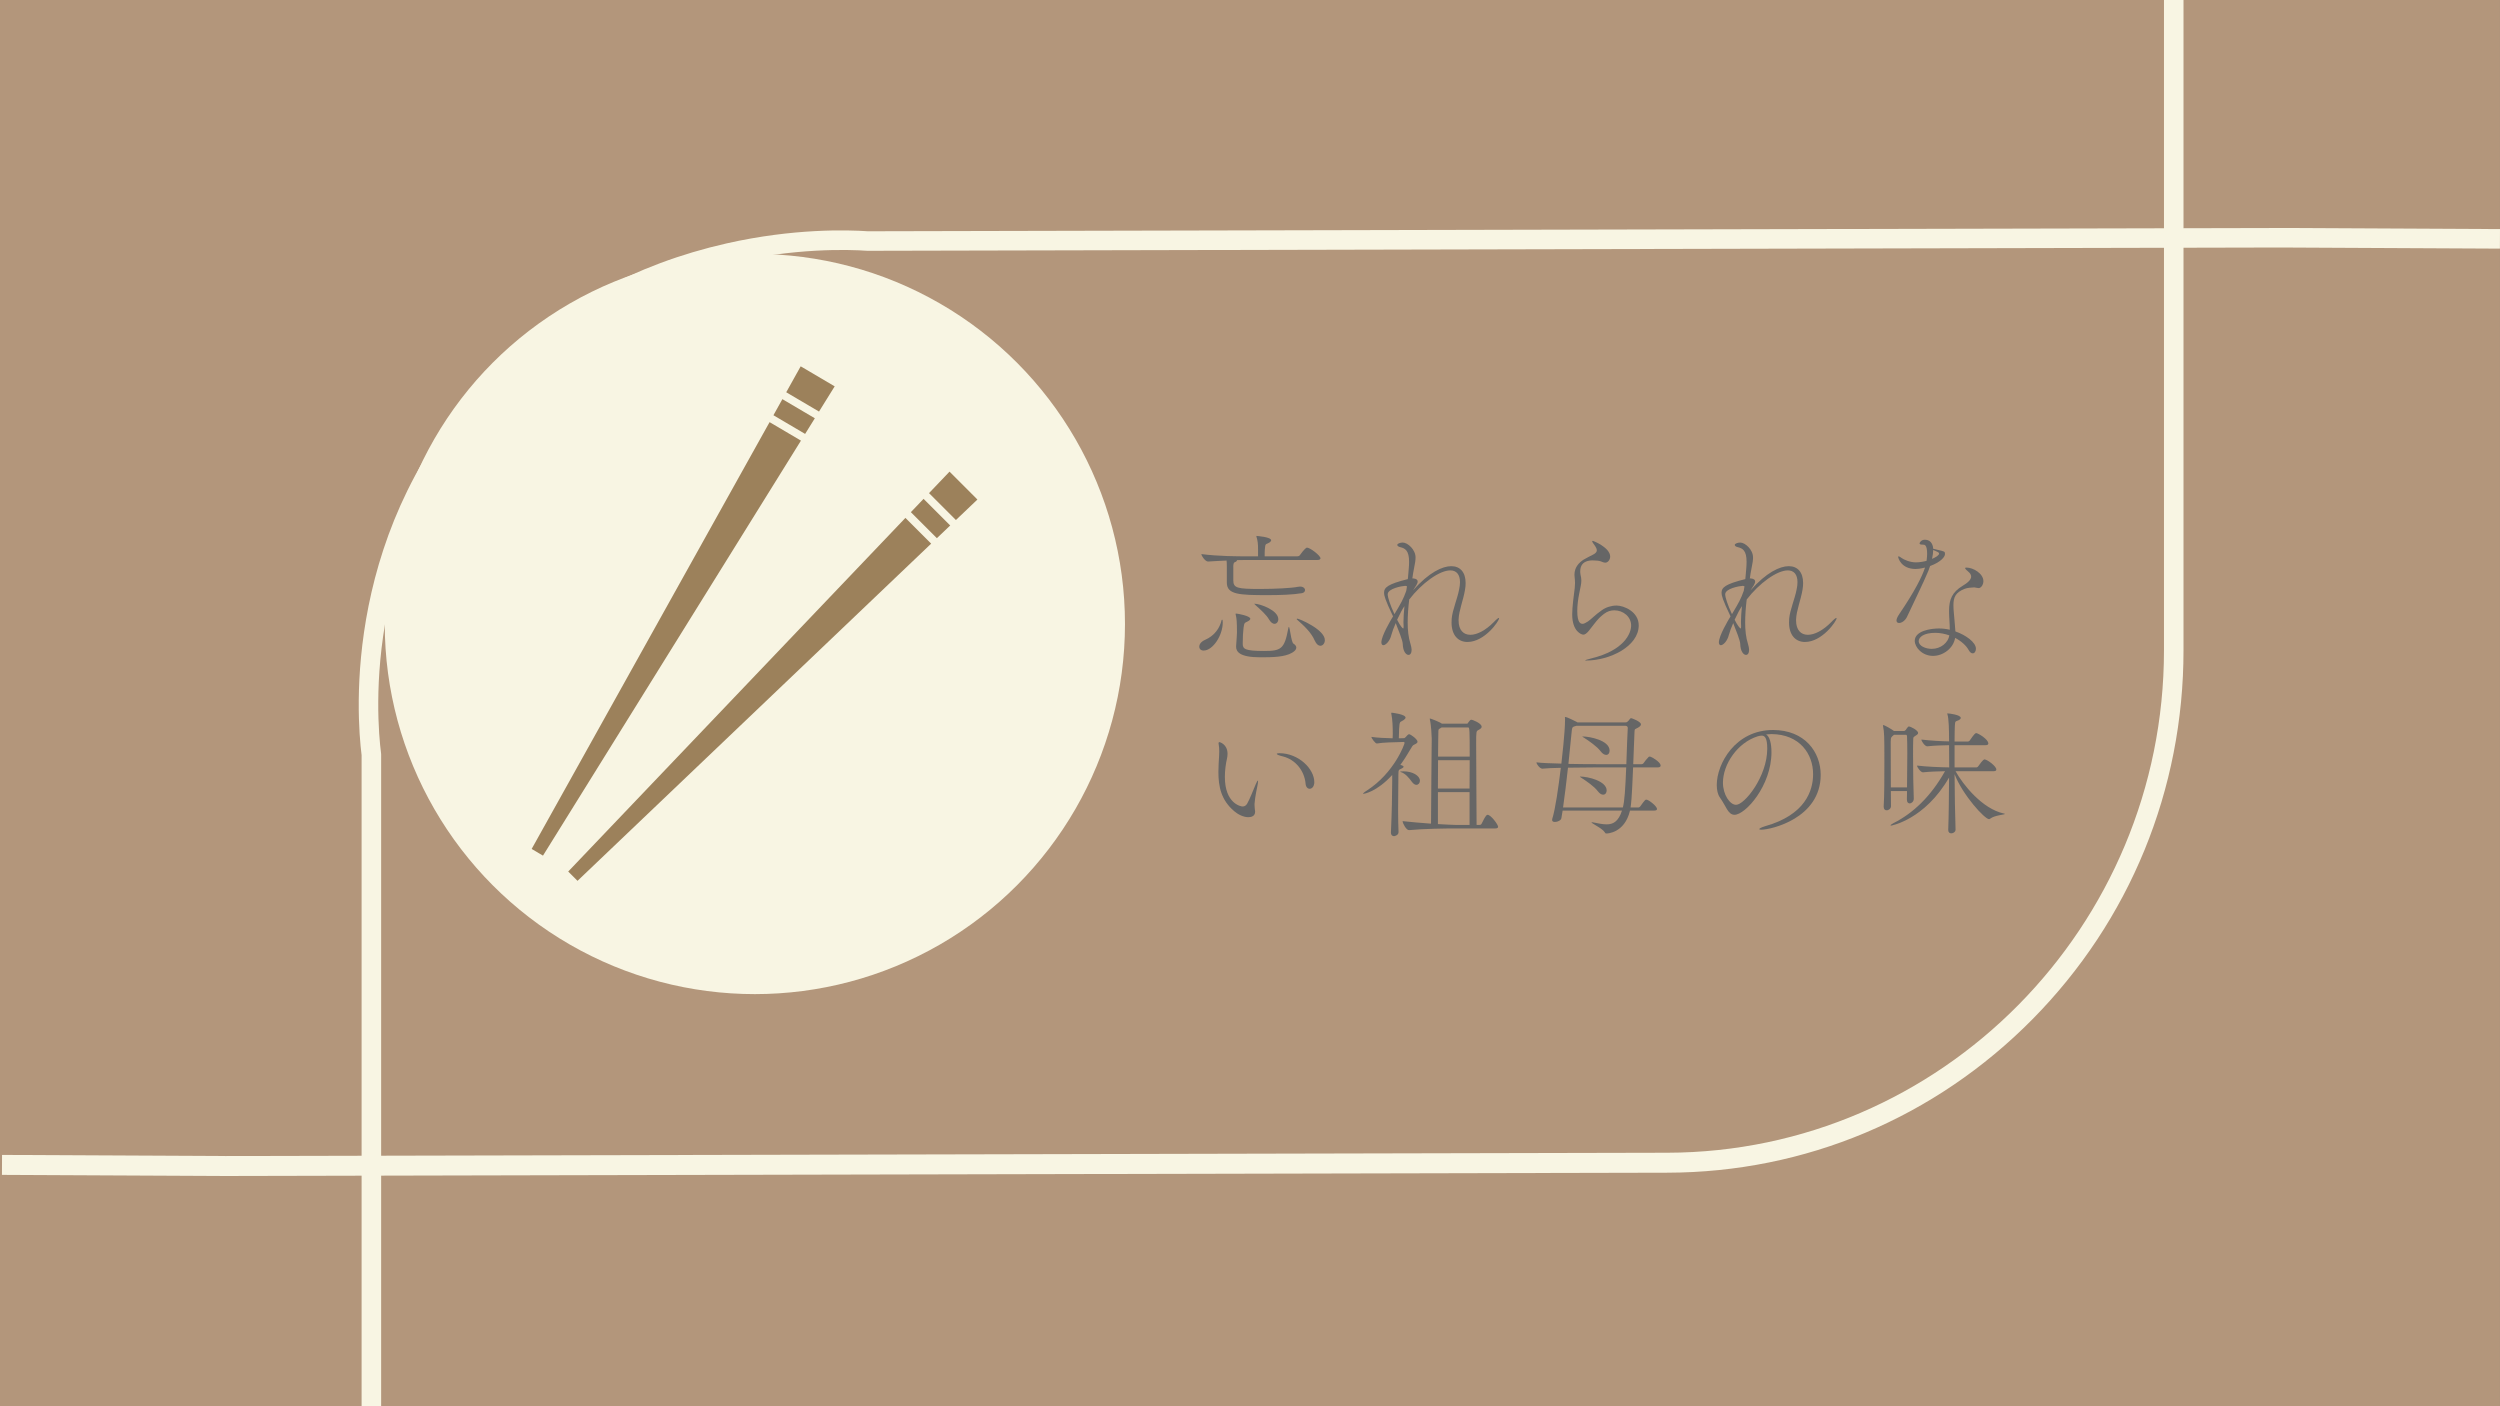 <?xml version="1.0" encoding="UTF-8"?> <svg xmlns="http://www.w3.org/2000/svg" id="_レイヤー_1" data-name="レイヤー 1" width="1280.025" height="720" viewBox="0 0 1280.025 720"><rect x="0" y="0" width="1280.025" height="720" fill="#808080" stroke="none"/><defs><style> .cls-1 { fill: #ffb674; } .cls-1, .cls-2, .cls-3, .cls-4 { stroke-width: 0px; } .cls-2 { fill: #5f3500; opacity: .6; } .cls-3 { fill: #666; } .cls-5 { opacity: .4; } .cls-4 { fill: #f8f5e3; } </style></defs><g class="cls-5"><rect class="cls-1" width="1280" height="720"></rect></g><path class="cls-4" d="M115.542,602.122l-114.542-.574.049-10.221,114.507.574,738.148-1.688c140.207-.301,254.274-115.697,254.274-257.236V0h10v332.977c0,71.345-27.482,138.445-77.386,188.942-49.886,50.48-116.25,78.364-186.867,78.515l-738.183,1.688Z"></path><path class="cls-4" d="M195.144,720h-10v-333.367c-2.498-19.859-10.279-118.414,66.859-196.368,32.57-32.915,72.969-55.004,120.075-65.653,34.189-7.729,61.855-6.925,72.347-6.198l723.333-1.69,112.269.575-.051,10-112.231-.575-723.659,1.691-.181-.013c-18.205-1.285-112.664-3.996-184.792,68.896-74.298,75.084-66.354,170.098-64.008,188.382l.041.637v333.683Z"></path><circle class="cls-4" cx="386.5" cy="319.5" r="189.5"></circle><g><path class="cls-3" d="M614.038,331.073c0-1.152.864-2.521,2.952-3.457,4.896-2.088,7.562-6.121,8.497-10.153.072-.144.145-.216.216-.216.145,0,.288.216.288.36,0,.36.072.72.072,1.08,0,6.697-5.112,14.401-9.793,14.401-1.44,0-2.232-.864-2.232-2.016ZM637.944,286.717c-1.224,0-2.808,0-4.608.072v.072c0,.432-.504.792-1.008.936-.648.144-.864,1.008-.864,2.232v7.128c0,4.032,2.232,4.393,13.897,4.393,7.345,0,15.913-.432,19.081-1.08.433-.072.792-.144,1.152-.144,1.729,0,2.593.936,2.593,1.8,0,.72-.505,1.368-1.585,1.584-4.536.792-11.377,1.008-17.569,1.008-14.545,0-20.882-.288-20.882-6.408v-8.065c0-2.16-.071-2.736-.144-3.24-3.097.144-6.409.288-9.433.504h-.072c-1.368,0-3.385-2.88-3.385-3.816,8.785,1.152,19.01,1.152,23.187,1.152h5.832v-3.528c0-3.096-.216-4.537-.792-6.409-.072-.216-.072-.288-.072-.432q0-.072.072-.072c.072,0,7.489.504,7.489,2.232,0,.36-.288.72-.792,1.08-2.017,1.296-2.161.072-2.448,3.745-.072.864-.072,2.232-.072,3.384h16.777c.504,0,1.08-.288,1.296-.648,1.729-2.448,3.097-3.816,3.601-3.816,1.584,0,6.912,4.104,6.912,5.472,0,.432-.359.864-1.584.864h-36.579ZM632.904,330.856c.071-1.872.432-5.184.432-6.84,0-5.905-.216-7.489-.576-9.001-.071-.36-.144-.504-.144-.648s.072-.216.288-.216c.864,0,7.272,1.224,7.272,2.664,0,.432-.504.936-1.368,1.368-1.512.792-1.729.504-2.088,3.168-.288,2.448-.433,4.824-.433,8.209,0,2.664.937,3.744,10.945,3.744,8.713,0,10.44-1.008,12.385-11.593.072-.504.216-.72.288-.72.576,0,1.152,7.777,2.376,8.569.937.576,1.44,1.296,1.44,2.016,0,.864-.648,1.728-2.088,2.592-3.816,2.304-10.153,2.376-16.418,2.376-10.729,0-12.312-3.024-12.312-5.4v-.288ZM649.754,317.175c-1.44-2.52-4.608-5.256-6.769-7.201-.505-.432-.793-.72-.793-.792q0-.072.145-.072c2.736,0,12.169,3.312,12.169,7.92,0,1.368-.864,2.376-1.944,2.376-.864,0-1.872-.648-2.808-2.232ZM673.155,327.977c-1.944-4.464-5.832-7.849-9.145-10.801q-.072-.072-.072-.144c0-.144.072-.288.288-.288.864,0,14.113,5.544,14.113,11.017,0,1.656-1.08,2.88-2.304,2.88-.937,0-2.017-.72-2.881-2.664Z"></path><path class="cls-3" d="M746.811,317.68c0,4.896,2.448,7.344,6.049,7.344,3.384,0,7.776-2.232,12.025-6.552,1.439-1.512,2.231-2.088,2.52-2.088.072,0,.145.072.145.216,0,1.368-7.345,12.097-16.201,12.097-4.681,0-8.137-3.384-8.137-9.937,0-.648,0-1.296.071-2.016.433-4.608,2.809-9.793,3.816-14.978.288-1.368.433-2.592.433-3.672,0-4.032-1.872-6.048-4.969-6.048-5.545,0-14.617,6.552-21.025,14.905-.505,3.888-.793,8.425-.793,11.809,0,3.816.36,7.561,1.44,10.945.36,1.224.576,2.16.576,3.024,0,1.728-.72,2.592-1.584,2.592-1.296,0-2.881-1.872-2.952-5.617-.072-1.872-2.16-6.913-3.601-10.657-1.008,2.304-1.8,4.392-2.232,6.048-.72,3.096-2.88,5.256-4.104,5.256-.576,0-1.008-.504-1.008-1.44,0-3.312,4.681-11.233,5.977-13.321-4.104-8.569-4.608-10.729-4.608-12.097,0-2.736,2.017-4.464,12.169-6.984.072-.576.145-1.08.145-1.44.216-2.664.504-5.184.504-7.417,0-5.76-2.017-6.913-4.465-7.489-.936-.216-1.584-.648-1.584-1.152,0-.72,1.584-1.224,2.809-1.224,2.52,0,6.553,3.6,6.553,7.633,0,1.296-.217,2.952-.721,5.256-.432,2.016-.72,3.96-.864,5.112,0,.144-.071.216-.071.36h.432c1.729.144,2.305.792,2.305,1.584,0,1.08-.937,2.376-2.377,4.536,8.137-9.217,15.05-12.385,19.586-12.385,4.465,0,7.345,3.024,7.345,8.641,0,1.008-.072,2.16-.288,3.312-.864,5.401-3.168,10.729-3.312,15.337v.504ZM720.385,300.182c-.36-.216-.864-.216-.937-.216-1.656.072-8.929,1.368-8.929,4.32,0,1.584,1.225,5.401,3.456,10.153,3.385-5.688,4.537-7.633,6.049-11.953.145-.792.288-1.584.36-2.304ZM718.656,320.416c0-.576-.072-1.152-.072-1.872,0-2.376.217-5.256.505-8.209-1.368,2.088-1.801,2.952-3.745,6.984,1.584,3.168,2.809,4.464,3.097,4.464.144,0,.216-.216.216-.792v-.576Z"></path><path class="cls-3" d="M817.585,281.604c-.216-1.512-1.513-2.809-1.872-3.457-.072-.144-.504-.72-.504-1.008,0-.072.071-.216.288-.216.359,0,8.929,3.457,8.929,8.065,0,1.656-1.225,3.096-2.448,3.096-.792,0-1.584-.36-2.305-.648-.936-.36-2.592-.504-4.104-.504-1.872,0-6.48.216-6.48,5.688,0,.576.072,1.152.145,1.584.288,1.224.432,2.16.432,3.096,0,1.584-.432,3.24-1.08,6.553-.648,3.096-1.008,6.336-1.008,9,0,6.193,1.8,6.553,2.736,6.553.72,0,1.584-.504,2.736-1.224,1.728-1.152,3.672-3.384,7.128-5.761,2.089-1.512,4.896-2.376,7.489-2.376,3.816,0,11.377,3.168,11.377,10.153,0,10.801-14.905,18.001-26.858,18.001-.36,0-.576,0-.576-.072,0-.144,1.008-.504,3.384-1.08,16.418-4.032,20.162-12.601,20.162-16.777,0-4.464-3.96-7.776-8.641-7.776-1.729,0-3.528.504-5.112,1.728-3.385,2.521-4.536,4.537-7.921,8.785-1.152,1.368-2.017,1.944-2.809,1.944-.863,0-5.688-1.512-5.688-10.369,0-3.96.792-9.504,1.297-13.537.071-.936.144-1.656.144-2.448,0-.936-.072-1.944-.216-3.312,0-.36-.072-.648-.072-1.008,0-3.888,2.376-6.265,4.753-7.776,1.512-.936,3.312-1.729,4.896-2.592,1.224-.648,1.8-1.368,1.8-2.088v-.216Z"></path><path class="cls-3" d="M919.61,317.68c0,4.896,2.448,7.344,6.049,7.344,3.384,0,7.776-2.232,12.025-6.552,1.439-1.512,2.231-2.088,2.52-2.088.072,0,.145.072.145.216,0,1.368-7.345,12.097-16.201,12.097-4.681,0-8.137-3.384-8.137-9.937,0-.648,0-1.296.071-2.016.433-4.608,2.809-9.793,3.816-14.978.288-1.368.433-2.592.433-3.672,0-4.032-1.872-6.048-4.969-6.048-5.545,0-14.617,6.552-21.026,14.905-.504,3.888-.792,8.425-.792,11.809,0,3.816.36,7.561,1.44,10.945.36,1.224.576,2.16.576,3.024,0,1.728-.72,2.592-1.584,2.592-1.296,0-2.881-1.872-2.952-5.617-.072-1.872-2.16-6.913-3.601-10.657-1.008,2.304-1.8,4.392-2.232,6.048-.72,3.096-2.88,5.256-4.104,5.256-.575,0-1.008-.504-1.008-1.44,0-3.312,4.681-11.233,5.977-13.321-4.104-8.569-4.608-10.729-4.608-12.097,0-2.736,2.017-4.464,12.169-6.984.072-.576.145-1.08.145-1.44.216-2.664.504-5.184.504-7.417,0-5.76-2.017-6.913-4.465-7.489-.936-.216-1.584-.648-1.584-1.152,0-.72,1.584-1.224,2.809-1.224,2.52,0,6.553,3.6,6.553,7.633,0,1.296-.217,2.952-.721,5.256-.432,2.016-.72,3.96-.864,5.112,0,.144-.071.216-.071.36h.432c1.729.144,2.305.792,2.305,1.584,0,1.08-.937,2.376-2.377,4.536,8.137-9.217,15.05-12.385,19.586-12.385,4.465,0,7.345,3.024,7.345,8.641,0,1.008-.072,2.16-.288,3.312-.864,5.401-3.168,10.729-3.312,15.337v.504ZM893.185,300.182c-.36-.216-.864-.216-.937-.216-1.656.072-8.929,1.368-8.929,4.32,0,1.584,1.225,5.401,3.456,10.153,3.385-5.688,4.537-7.633,6.049-11.953.145-.792.288-1.584.36-2.304ZM891.456,320.416c0-.576-.072-1.152-.072-1.872,0-2.376.217-5.256.505-8.209-1.368,2.088-1.801,2.952-3.745,6.984,1.585,3.168,2.809,4.464,3.097,4.464.144,0,.216-.216.216-.792v-.576Z"></path><path class="cls-3" d="M992.113,281.532c3.6.792,3.744.864,3.744,2.16,0,1.296-1.944,4.033-7.633,6.121-.288.864-.576,1.728-.937,2.592-2.088,5.185-8.568,18.362-10.873,23.402-1.008,2.088-2.808,3.168-4.032,3.168-.792,0-1.368-.36-1.368-1.296,0-.72.433-1.8,1.368-3.168,8.137-12.025,11.737-19.298,13.249-23.906-2.808.648-3.888.72-4.824.72-7.561,0-8.929-5.833-8.929-6.121,0-.216.072-.36.216-.36.433,0,1.225.648,1.44.792,1.225.936,4.465,2.304,7.417,2.304,2.016,0,4.176-.432,5.473-.792.144-1.224.287-2.448.287-3.528,0-4.681-1.296-4.752-2.088-4.752-1.152,0-1.8-.144-1.8-.648,0-.288.792-1.872,2.664-1.872,4.104,0,4.32,4.176,4.32,4.608l2.305.576ZM1010.69,300.758c-.864,0-3.528.216-4.752.72-4.753,1.872-5.761,4.393-5.761,8.353,0,1.224.072,2.52.216,4.032,0,0,.576,6.192.792,9.433,5.4,1.872,10.513,5.617,10.513,8.857,0,1.368-.72,2.376-1.656,2.376-.647,0-1.439-.504-2.088-1.729-1.224-2.232-3.744-4.536-6.912-6.192-.864,5.328-6.121,9.217-11.306,9.217-5.544,0-9.36-4.393-9.36-7.705,0-5.113,8.137-6.337,12.312-6.337,1.944,0,3.816.216,5.617.648,0-3.168-.36-6.481-.36-9.289v-.432c0-5.833,1.584-9.505,6.913-12.745,2.664-1.584,4.392-3.168,4.392-4.752,0-.648-.288-1.296-.863-1.944-.433-.504-1.368-1.224-1.585-1.44-.432-.432-.647-.72-.647-.936,0-.216.216-.288.72-.288,3.456,0,8.641,3.097,8.641,6.913,0,1.944-1.224,3.601-2.448,3.601-.647,0-1.368-.288-2.088-.36h-.288ZM990.889,324.016c-5.832,0-8.497,2.16-8.497,4.249,0,2.52,3.601,3.96,6.697,3.96,4.68,0,8.425-3.24,9-6.913-2.304-.792-4.752-1.296-7.2-1.296ZM989.232,286.141c1.872-.792,3.601-1.8,3.601-2.736,0-.432-.36-.72-3.024-1.8,0,1.296-.216,2.88-.576,4.536Z"></path><path class="cls-3" d="M642.625,415.601c0,.792-.216,2.809-3.528,2.809-2.521,0-5.4-1.513-7.201-3.097-6.696-5.688-8.064-12.601-8.064-20.09,0-2.736.216-5.544.36-8.353.072-.72.072-1.44.072-2.088,0-1.368-.072-2.521-.288-3.673,0-.216-.072-.359-.072-.504,0-.432.144-.647.432-.647.145,0,4.177,1.008,4.177,6.048,0,.864-.145,1.729-.288,2.448-.576,2.448-1.08,5.833-1.08,9.361,0,13.537,8.137,15.121,9.073,15.121,1.151,0,1.872-.648,2.376-1.513,1.439-2.52,3.096-6.984,4.32-9.792.647-1.44.936-1.944,1.08-1.944.144,0,.144.144.144.432,0,.576-.216,1.656-.288,2.017-.288,1.8-1.151,4.968-1.512,9.433v.792c0,1.296.216,2.088.288,3.024v.216ZM668.476,401.271c-.576-6.696-5.257-12.385-11.594-13.97-2.16-.504-3.168-1.008-3.168-1.296,0-.216.504-.359,1.368-.359,9.793,0,17.857,7.992,17.857,14.833,0,2.232-1.224,3.384-2.376,3.384-1.008,0-1.944-.863-2.088-2.592Z"></path><path class="cls-3" d="M716.064,426.042c0,1.655-2.017,2.088-2.305,2.088-.792,0-1.584-.504-1.584-1.8v-.145c.432-9.36.648-20.09.648-26.139v-3.24c-8.065,8.785-14.546,9.649-14.689,9.649-.145,0-.216,0-.216-.072,0-.216.575-.792,1.872-1.584,14.185-9.145,19.369-23.834,19.369-24.41,0-.288-.144-.504-.504-.504l-1.872.072c-2.304.071-8.713.144-11.809.72h-.072c-.72,0-2.736-2.664-2.736-3.385,2.809.433,7.345.648,10.873.721,0-.792.072-2.089.072-2.232,0-3.601-.145-7.561-.721-10.153-.071-.216-.071-.359-.071-.504,0-.144.071-.216.216-.216.288,0,7.128.792,7.128,2.521,0,.359-.359.792-.936,1.224-2.017,1.368-2.088.216-2.376,4.608-.072,1.296-.145,3.601-.145,4.753h.433l2.231-.072c.288,0,.648-.288,1.009-.72.144-.217,1.151-1.297,1.512-1.297,1.008,0,4.393,2.665,4.393,3.816,0,.864-1.225,1.297-1.801,1.585-.72.359-.792.575-1.872,2.376-1.439,2.448-3.096,5.185-5.112,7.921,1.08.287,1.656.647,1.656.936,0,.36-.576.72-.864.864-1.512.864-1.8.288-1.8,3.168,0,4.608-.145,11.593-.145,18.218,0,4.032.072,7.921.217,11.161v.072ZM722.977,400.407c-1.656-2.232-3.312-4.32-5.761-5.112-.216-.072-.359-.144-.359-.144,0-.217,1.728-.217,1.8-.217,4.608,0,8.353,2.232,8.353,4.825,0,1.151-.792,2.088-1.8,2.088-.72,0-1.44-.433-2.232-1.44ZM745.154,424.169c-4.536,0-16.562.145-23.689.864h-.072c-1.44,0-3.24-3.6-3.24-4.536v-.072c3.889.433,9.433.937,14.545,1.297,0-8.209.36-41.26.36-43.564,0-.936-.288-7.057-.937-9.648-.071-.216-.071-.36-.071-.504,0-.072,0-.145.071-.145.433,0,5.473,2.017,6.121,2.664h12.889c.36,0,.36-.216.576-.504,1.008-1.368,1.225-1.512,1.729-1.512.359,0,5.185,1.728,5.185,3.601,0,.792-1.009,1.296-1.513,1.584-1.296.647-1.296.72-1.296,6.984,0,10.513.216,36.075.216,41.691h1.44c.792,0,1.008-.36,1.152-.647.72-1.297,1.439-3.169,2.448-4.249.216-.216.432-.288.576-.288,1.728,0,5.4,5.041,5.4,6.121,0,.432-.288.863-1.368.863h-20.522ZM736.298,389.246c0,4.537-.072,9.649-.072,14.474h16.202c0-4.753.071-9.865.071-14.474h-16.201ZM752.428,405.592h-16.202v16.346c3.961.216,7.345.432,9.217.432h6.985v-16.777ZM738.098,372.469l-.792.504c-.72.433-.863.145-.863,2.377,0,1.296-.145,5.977-.145,12.024h16.201c0-13.609-.071-14.905-.72-14.905h-13.682Z"></path><path class="cls-3" d="M834.578,415.024c-2.736,11.593-11.736,11.737-12.024,11.737-.505,0-.648-.145-.937-.648-1.152-1.944-6.769-4.536-6.769-5.04,0-.072.072-.072.216-.072.145,0,.36,0,.648.072,2.521.504,4.824,1.008,6.912,1.008,3.312,0,6.049-1.44,7.849-7.057h-30.387l-.647,3.889c-.216,1.152-1.944,1.944-3.312,1.944-.792,0-1.44-.288-1.44-1.009,0-.216,0-.359.072-.575,1.584-4.896,3.168-16.13,4.393-26.139-3.96.072-7.561.216-9.433.432h-.072c-1.152,0-2.952-2.231-2.952-3.168v-.072c2.448.36,7.488.504,12.745.648.216-2.017,1.872-16.058,1.872-22.322v-.792c0-.216-.072-.359-.072-.504,0-.144.072-.288.216-.288.648,0,4.537,1.872,5.617,2.448l.576.36h24.481c.937,0,1.009-.288,1.368-.576.721-.576.648-.864,1.152-1.368.216-.145.36-.216.576-.216.288,0,4.969,1.728,4.969,3.168,0,.72-.864,1.44-2.448,2.16-.864.36-.793.648-.864,1.729-.216,3.96-.36,10.225-.648,16.489h4.32c.216,0,.721-.145.937-.504.792-1.152,1.584-2.089,2.592-3.169.145-.144.36-.216.504-.216.216,0,.36.072.504.072,1.513.576,5.185,2.952,5.185,4.536,0,.433-.359.937-1.439.937h-12.674c-.647,16.633-1.08,19.153-1.296,20.521h4.104c.072,0,.648-.216.864-.576,2.304-3.24,2.664-3.456,3.024-3.456,1.296,0,5.544,3.384,5.544,4.824,0,.433-.359.792-1.368.792h-12.457ZM816.865,392.919c-2.017,0-8.065.071-14.042.144-.792,6.984-1.656,14.617-2.52,20.378h30.603c.864-2.952,1.296-9.721,1.728-20.521h-15.769ZM832.706,391.263c.288-7.849.504-15.554.72-18.434v-.145c0-1.008-.936-1.08-1.367-1.08h-24.915l-.72.217c-1.44.432-1.512.504-1.8,3.672-.216,2.592-.864,8.713-1.584,15.625,6.264.145,12.24.145,14.185.145h15.481ZM818.017,405.016c-1.872-2.448-5.688-5.04-8.353-6.769-.504-.36-.792-.504-.792-.576,0,0,0-.071.072-.071,4.393,0,13.681,2.376,13.681,7.128,0,1.225-.72,2.16-1.8,2.16-.792,0-1.8-.504-2.809-1.872ZM819.457,384.566c-1.872-2.448-5.761-5.113-8.425-6.841-.576-.36-.864-.504-.864-.576,0,0,.072-.072.145-.072,3.528,0,13.825,1.944,13.825,7.272,0,1.297-.721,2.16-1.729,2.16-.864,0-1.872-.504-2.952-1.943Z"></path><path class="cls-3" d="M907.01,385.142c0,17.138-13.321,32.043-18.938,32.043-3.312,0-4.32-4.464-7.417-8.784-1.152-1.584-1.656-3.889-1.656-6.48,0-10.873,9.505-28.155,28.803-28.155,16.273,0,24.41,11.306,24.41,22.971,0,22.25-25.418,28.082-30.459,28.082-.647,0-1.008-.144-1.008-.288,0-.36,1.152-.936,3.024-1.512,20.449-5.761,24.554-18.074,24.554-26.643,0-10.513-6.984-20.378-21.242-20.521-.936,0-1.872.144-2.808.216,1.8,1.008,2.736,4.536,2.736,9.072ZM882.167,400.768c0,6.049,3.528,11.305,6.697,11.305,4.392,0,15.985-14.473,15.985-28.73,0-5.616-1.297-6.696-2.881-6.696-.576,0-1.151.144-2.016.359-10.369,3.241-17.786,14.33-17.786,23.763Z"></path><path class="cls-3" d="M979.872,408.977c0,1.439-1.152,2.376-2.089,2.376-.792,0-1.439-.576-1.439-2.017,0-1.296.071-2.736.071-4.32h-8.28c0,2.809.072,5.473.072,7.705,0,1.296-1.152,2.16-2.232,2.16-.792,0-1.512-.504-1.512-1.801v-.216c.359-5.328.359-15.193.359-23.33,0-12.816-.072-14.545-.647-17.569,0-.216-.072-.36-.072-.504,0-.145.072-.216.144-.216.721,0,4.465,2.231,5.473,3.024h5.112c.36,0,.792-.288,1.009-.648.287-.504.792-1.152,1.151-1.512.145-.072.217-.145.36-.145,1.008,0,4.752,2.017,4.752,3.312,0,.864-1.367,1.368-1.584,1.584-.936.792-.864.36-.936,2.088-.072,1.44-.072,4.249-.072,7.705,0,7.488.144,17.714.36,22.178v.145ZM1001.258,424.817c0,1.08-1.152,1.872-2.16,1.872-.864,0-1.584-.504-1.584-1.728v-.072c.288-7.272.359-17.354.432-26.786-12.457,21.602-29.595,24.626-29.667,24.626-.216,0-.287-.072-.287-.145,0-.216.504-.647,1.512-1.151,10.009-5.041,19.153-13.682,26.354-26.57-3.673.071-7.849.216-11.233.575h-.072c-1.151,0-3.023-2.592-3.023-3.456,4.752.576,11.593.864,16.489.937,0-4.177-.072-8.064-.072-11.377-3.24.071-7.057.144-11.161.576h-.072c-1.151,0-2.952-2.593-2.952-3.457,4.896.576,10.153.864,14.186.937,0-5.616-.144-11.81-.864-13.897-.072-.144-.072-.288-.072-.36,0-.071.072-.071.217-.071.792,0,6.696.72,6.696,2.304,0,.36-.36.792-.864,1.08-1.8.937-2.016.145-2.16,2.881-.072,1.368-.144,4.32-.144,8.137h6.769c.432,0,.864-.288,1.08-.648,2.376-3.456,2.808-3.672,3.24-3.672.864,0,6.192,3.096,6.192,5.328,0,.432-.288.864-1.44.864h-15.841v11.377h11.089c.432,0,.864-.288,1.08-.648,2.376-3.384,2.952-3.456,3.168-3.456,1.296,0,6.049,3.456,6.049,5.185,0,.432-.288.864-1.368.864h-19.514c3.744,6.769,13.609,19.297,24.77,21.674.36.071.505.144.505.216,0,.36-5.257.647-7.489,2.376-.216.216-.432.288-.647.288-2.16,0-13.466-12.241-17.642-23.042.071,9.648.216,20.233.504,28.37v.072ZM976.415,403.144c.072-5.616.145-12.313.145-17.714,0-3.528-.072-6.48-.145-8.353,0-.216-.071-.864-.504-.864h-6.192l-.216.217c-1.008.936-1.44.792-1.44,3.456,0,3.601,0,14.041.072,23.258h8.28Z"></path></g><path class="cls-2" d="M419.341,210.727l-16.783-9.886,7.404-13.282,17.407,10.254-8.028,12.915ZM417.208,214.16l-16.617-9.789-4.592,8.237,16.231,9.561,4.979-8.009ZM394.031,216.138l-121.82,218.533,5.802,3.418,132.082-212.488-16.065-9.463ZM486.162,241.483l-10.494,11.005,13.773,13.773,11.005-10.494-14.285-14.285ZM290.93,446.238l4.762,4.762,181.075-172.653-13.184-13.184-172.653,181.075ZM466.372,262.238l13.32,13.32,6.825-6.508-13.637-13.637-6.508,6.825Z"></path></svg> 